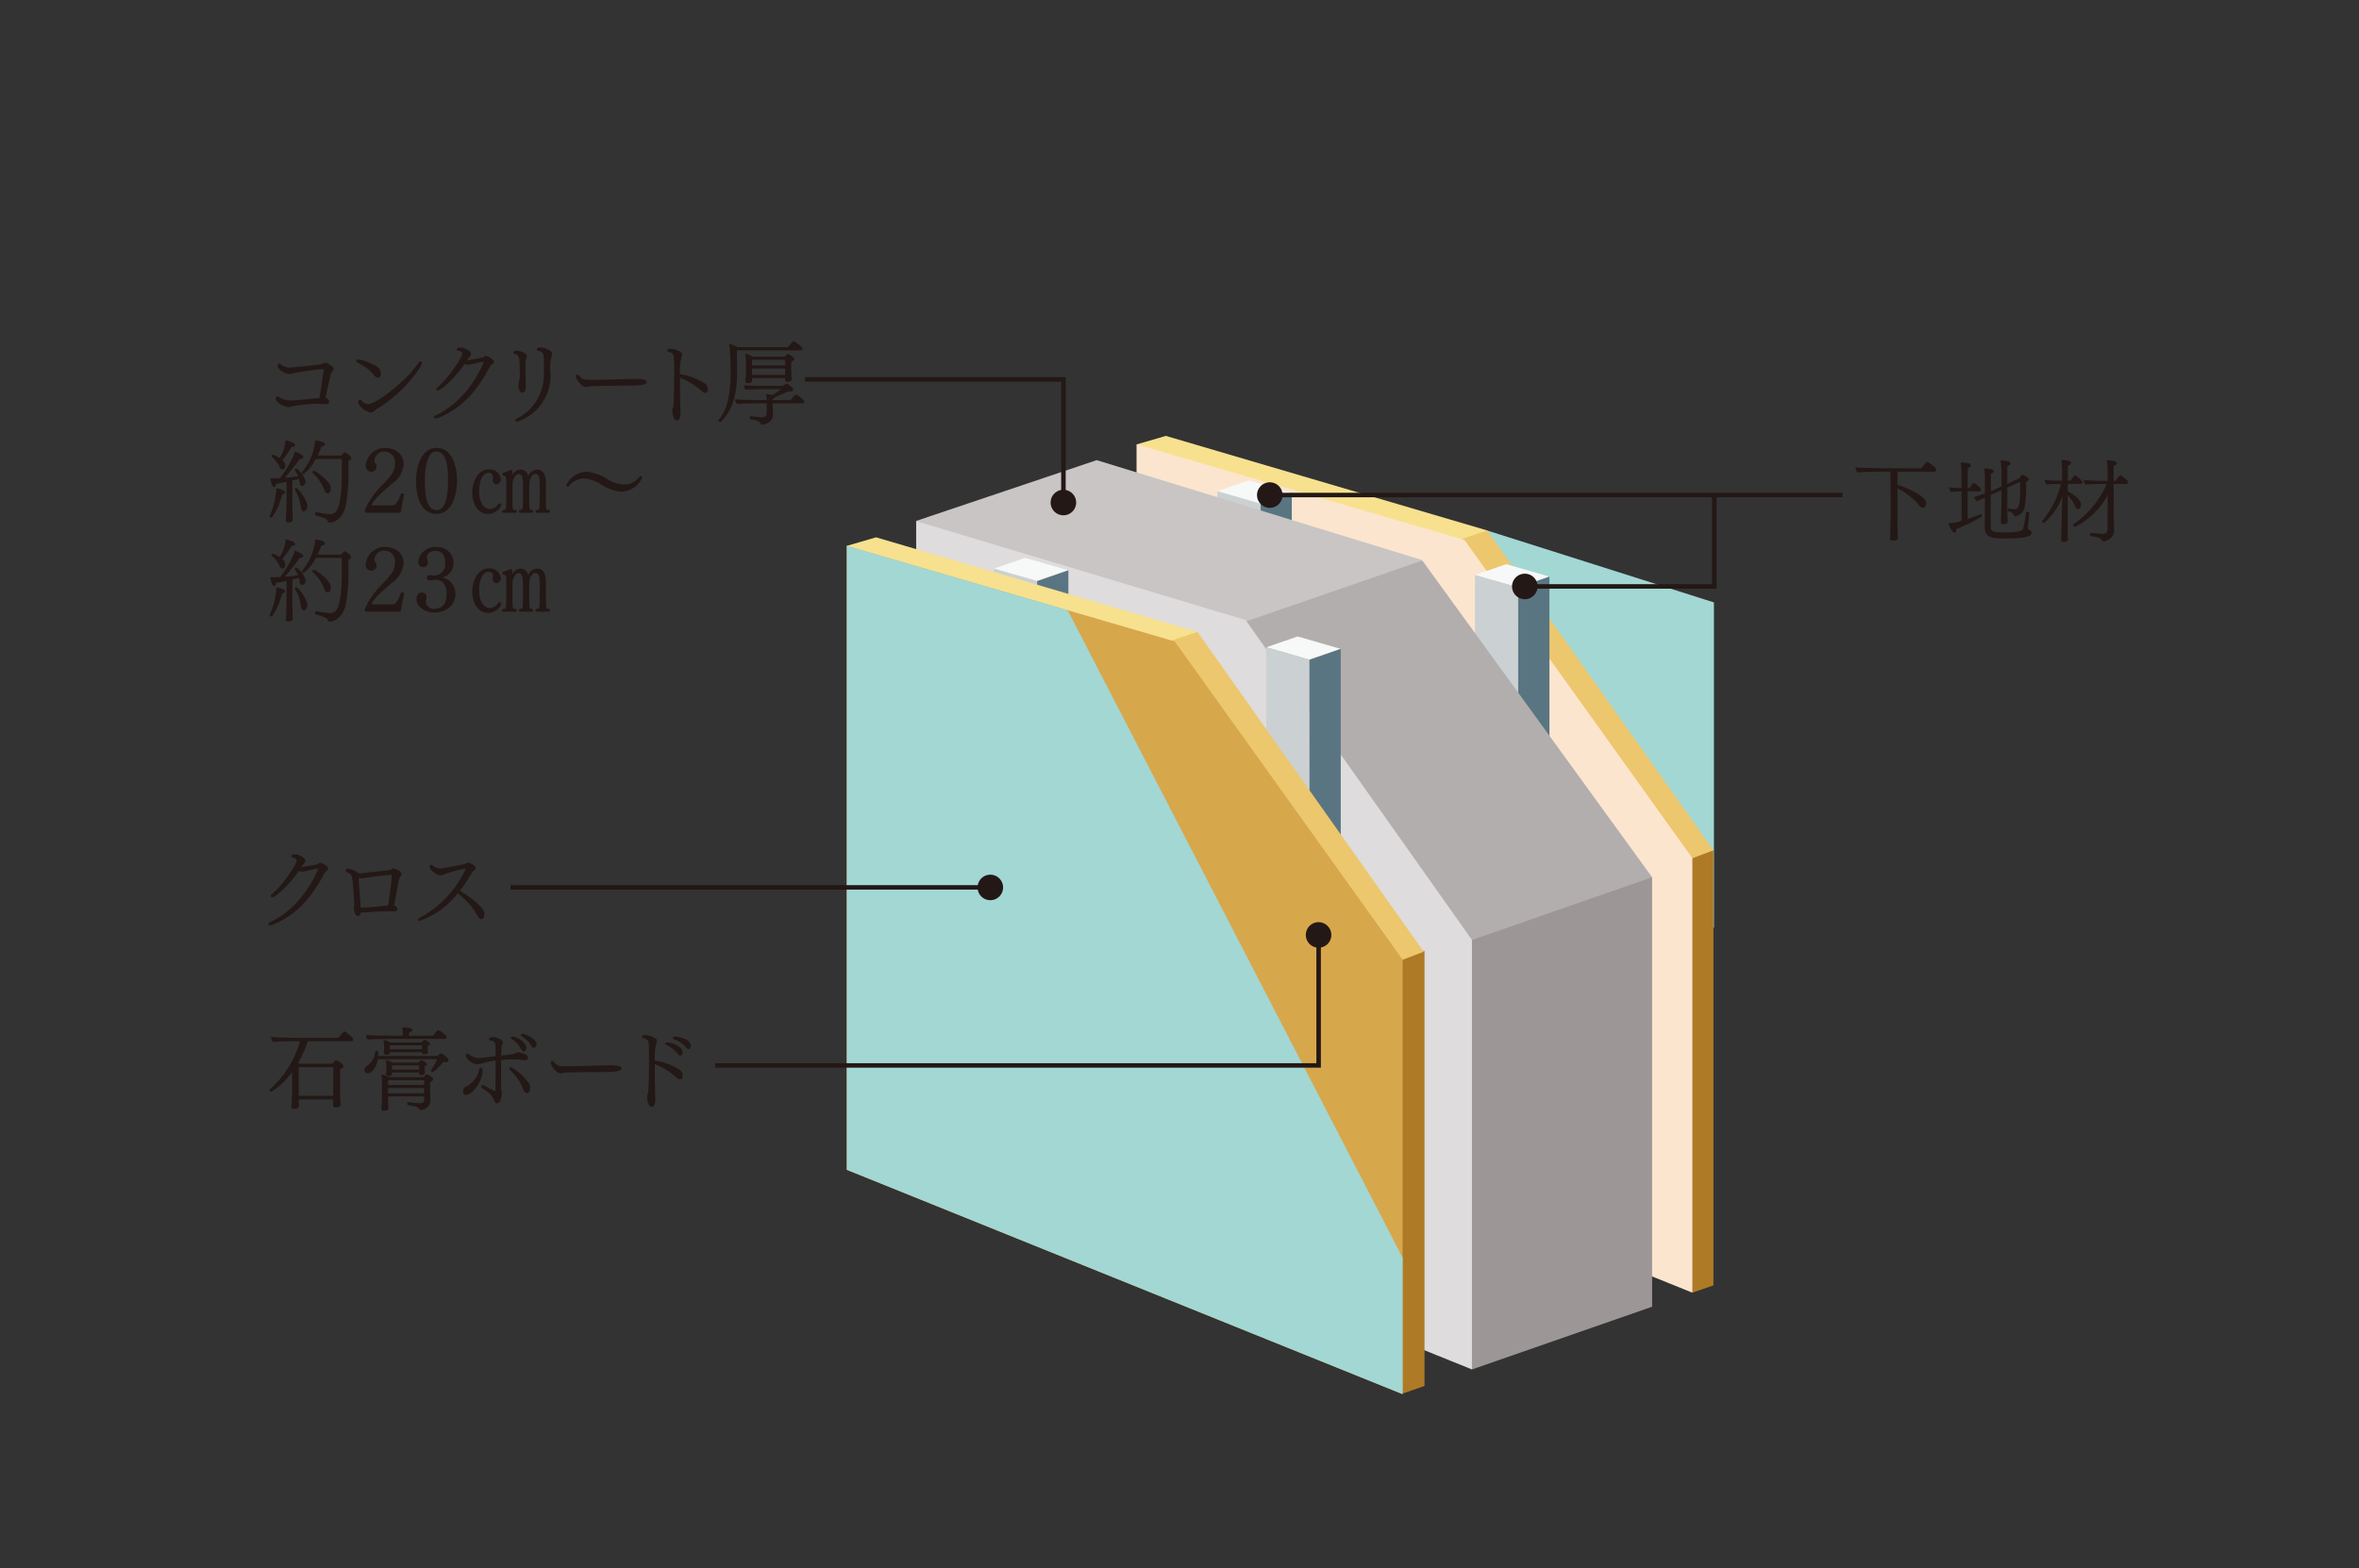 <svg xmlns="http://www.w3.org/2000/svg" width="373" height="248" viewBox="0 0 373 248">
  <rect x="0" y="0" width="373" height="248" fill="#333333" stroke="none"/>
  <g id="structure_p07" transform="translate(-99 -1464)">
    <rect id="長方形_88" data-name="長方形 88" width="373" height="248" transform="translate(99 1464)" fill="none"/>
    <g id="アートワーク_35" data-name="アートワーク 35" transform="translate(288.449 1601.227)">
      <g id="グループ_16354" data-name="グループ 16354" transform="translate(-147.029 -83.25)">
        <g id="グループ_16351" data-name="グループ 16351">
          <g id="グループ_16350" data-name="グループ 16350">
            <g id="グループ_16325" data-name="グループ 16325" transform="translate(137.29 14.957)">
              <path id="パス_33535" data-name="パス 33535" d="M113.688,73.339H62.235V11.653L77.8,10.508l35.888,11.385Z" transform="translate(-22.394 4.442)" fill="#a2d7d4"/>
              <path id="パス_33536" data-name="パス 33536" d="M94.483,98.767,70.791,76.576V39.013L83.129,28l14.687.806V97.61Z" transform="translate(-6.6 36.729)" fill="#ae7a26"/>
              <path id="パス_33537" data-name="パス 33537" d="M61.188,39.682l-3.36-24.832,28.145-4.343,35.774,50.583L107.2,66.611Z" transform="translate(-30.531 4.442)" fill="#ecc76e"/>
              <path id="パス_33538" data-name="パス 33538" d="M48.237,6.6l4.636-1.344,50.8,14.949-9.661,3.259L89.92,66.552Z" transform="translate(-48.237 -5.255)" fill="#f7e18f"/>
              <path id="パス_33539" data-name="パス 33539" d="M48.237,104.4V5.727l51.848,15.109,36.036,50.325V139.88Z" transform="translate(-48.237 -4.383)" fill="#fce5ce"/>
              <g id="グループ_16314" data-name="グループ 16314" transform="translate(12.768 7.04)">
                <g id="グループ_16313" data-name="グループ 16313">
                  <path id="パス_33540" data-name="パス 33540" d="M64.5,9.7,57.675,7.729,52.723,9.44l6.834,1.969Z" transform="translate(-52.723 -7.729)" fill="#f7f8f8"/>
                </g>
              </g>
              <g id="グループ_16316" data-name="グループ 16316" transform="translate(12.768 8.751)">
                <g id="グループ_16315" data-name="グループ 16315">
                  <path id="パス_33541" data-name="パス 33541" d="M59.547,47.695l-6.824-1.968V8.33L59.557,10.3Z" transform="translate(-52.723 -8.33)" fill="#cbd0d3"/>
                </g>
              </g>
              <g id="グループ_16318" data-name="グループ 16318" transform="translate(19.592 9.008)">
                <g id="グループ_16317" data-name="グループ 16317">
                  <path id="パス_33542" data-name="パス 33542" d="M60.073,8.42v37.4l-4.952,1.711.011-37.4Z" transform="translate(-55.121 -8.42)" fill="#5a7582"/>
                </g>
              </g>
              <g id="グループ_16320" data-name="グループ 16320" transform="translate(53.507 20.283)">
                <g id="グループ_16319" data-name="グループ 16319">
                  <path id="パス_33543" data-name="パス 33543" d="M78.813,14.35l-6.824-1.968-4.952,1.711,6.834,1.969Z" transform="translate(-67.037 -12.382)" fill="#f7f8f8"/>
                </g>
              </g>
              <g id="グループ_16322" data-name="グループ 16322" transform="translate(53.507 21.994)">
                <g id="グループ_16321" data-name="グループ 16321">
                  <path id="パス_33544" data-name="パス 33544" d="M73.861,52.348l-6.824-1.968v-37.4l6.834,1.969Z" transform="translate(-67.037 -12.983)" fill="#cbd0d3"/>
                </g>
              </g>
              <g id="グループ_16324" data-name="グループ 16324" transform="translate(60.331 22.251)">
                <g id="グループ_16323" data-name="グループ 16323">
                  <path id="パス_33545" data-name="パス 33545" d="M74.387,13.073v37.4l-4.952,1.711.011-37.4Z" transform="translate(-69.434 -13.073)" fill="#5a7582"/>
                </g>
              </g>
            </g>
            <path id="パス_33546" data-name="パス 33546" d="M48.724,13.249l-2.087-.689,2.093-.912L50.5,12.4Z" transform="translate(86.098 21.504)" fill="#e6e6e6"/>
            <path id="パス_33547" data-name="パス 33547" d="M54.811,14.15l.045,89.423,2.313.1-.131-88.564Z" transform="translate(101.19 26.124)" fill="#9fa0a0"/>
            <path id="パス_33548" data-name="パス 33548" d="M56.9,15.427l-2.085-.688,2.093-.908,1.768.755Z" transform="translate(101.19 25.535)" fill="#e6e6e6"/>
            <path id="パス_33549" data-name="パス 33549" d="M63.778,24.875l.05,84.631,2.09.745.089-84.42Z" transform="translate(117.744 45.924)" fill="#9fa0a0"/>
            <path id="パス_33550" data-name="パス 33550" d="M64.528,25.792l.086,84.273,1.687-.521-.272-84.59Z" transform="translate(119.129 46.069)" fill="#c9caca"/>
            <path id="パス_33551" data-name="パス 33551" d="M65.868,26.157l-2.09-.693,2.09-.908,1.773.756Z" transform="translate(117.744 45.335)" fill="#e6e6e6"/>
            <path id="パス_33552" data-name="パス 33552" d="M65.847,26.219l1.779-.783m-1.819,85.407,1.841-.507-.074-85.373-1.671-.41-2.126.84.088,84.707,2.038.766m-2.126-85.4,2.069.751.071,84.625" transform="translate(117.744 45.33)" fill="none" stroke="#3e3a39" stroke-width="0.317"/>
            <path id="パス_33553" data-name="パス 33553" d="M68.054,31.063v2.321L70,32.649l-.017-2.414Z" transform="translate(125.637 55.819)" fill="#e6e6e6"/>
            <path id="パス_33554" data-name="パス 33554" d="M121.67,68.312,38.981,34.255l.792-2.174,81.857,33.811Z" transform="translate(71.966 59.226)" fill="#9fa0a0"/>
            <path id="パス_33555" data-name="パス 33555" d="M120.851,66.814,39.477,33.257l.714-1.709L122.739,66.04Z" transform="translate(72.881 58.241)" fill="#c9caca"/>
            <path id="パス_33556" data-name="パス 33556" d="M68.054,44.514v2.332L70,46.1l-.017-2.413Z" transform="translate(125.637 80.655)" fill="#e6e6e6"/>
            <path id="パス_33557" data-name="パス 33557" d="M121.609,66.39l1.984-.857M41.151,33.224l.657-1.4,81.8,33.724v2.5l-1.924.786L39.014,34.724m82.6,34.068v-2.4l-81.722-33.7" transform="translate(72.026 58.746)" fill="none" stroke="#3e3a39" stroke-width="0.317"/>
            <path id="パス_33558" data-name="パス 33558" d="M121.67,77.742,38.981,43.68l.792-2.176,81.857,33.812Z" transform="translate(71.966 76.622)" fill="#9fa0a0"/>
            <path id="パス_33559" data-name="パス 33559" d="M120.851,76.241,39.477,42.678l.714-1.708,82.547,34.5Z" transform="translate(72.881 75.637)" fill="#c9caca"/>
            <path id="パス_33560" data-name="パス 33560" d="M68.054,53.941v2.332L70,55.527l-.017-2.417Z" transform="translate(125.637 98.05)" fill="#e6e6e6"/>
            <path id="パス_33561" data-name="パス 33561" d="M116.024,22.409l-3.913,9.255L46.533,46.686,35.993,16.21,64.532,6.6Z" transform="translate(66.449 12.192)" fill="#c8c5c4"/>
            <path id="パス_33562" data-name="パス 33562" d="M123,62.266l-3.413,5.213L71.729,80.527,51.894,24.2,86.668,12.179Z" transform="translate(95.805 22.485)" fill="#b2aead"/>
            <path id="パス_33563" data-name="パス 33563" d="M96.184,97.7l-28.476,9.917-1.287-1.288V40.146L96.184,29.777Z" transform="translate(122.625 54.973)" fill="#9c9796"/>
            <path id="パス_33564" data-name="パス 33564" d="M35.993,108.666V9.991l52.1,15.647,35.78,50.585v67.924Z" transform="translate(66.449 18.444)" fill="#dedcdc"/>
            <g id="グループ_16327" data-name="グループ 16327" transform="translate(114.736 34.237)">
              <g id="グループ_16326" data-name="グループ 16326">
                <path id="パス_33565" data-name="パス 33565" d="M52.089,14l-6.824-1.968L40.313,13.74l6.834,1.969Z" transform="translate(-40.313 -12.029)" fill="#f7f8f8"/>
              </g>
            </g>
            <g id="グループ_16329" data-name="グループ 16329" transform="translate(114.736 35.948)">
              <g id="グループ_16328" data-name="グループ 16328">
                <path id="パス_33566" data-name="パス 33566" d="M47.136,52l-6.824-1.968V12.63L47.147,14.6Z" transform="translate(-40.313 -12.63)" fill="#cbd0d3"/>
              </g>
            </g>
            <g id="グループ_16331" data-name="グループ 16331" transform="translate(121.559 36.205)">
              <g id="グループ_16330" data-name="グループ 16330">
                <path id="パス_33567" data-name="パス 33567" d="M47.662,12.721v37.4L42.71,51.828l.011-37.4Z" transform="translate(-42.71 -12.721)" fill="#5a7582"/>
              </g>
            </g>
            <g id="グループ_16333" data-name="グループ 16333" transform="translate(157.801 46.674)">
              <g id="グループ_16332" data-name="グループ 16332">
                <path id="パス_33568" data-name="パス 33568" d="M67.22,18.367,60.4,16.4,55.444,18.11l6.834,1.969Z" transform="translate(-55.444 -16.399)" fill="#f7f8f8"/>
              </g>
            </g>
            <g id="グループ_16335" data-name="グループ 16335" transform="translate(157.801 48.385)">
              <g id="グループ_16334" data-name="グループ 16334">
                <path id="パス_33569" data-name="パス 33569" d="M62.267,56.365,55.444,54.4V17l6.834,1.969Z" transform="translate(-55.444 -17)" fill="#cbd0d3"/>
              </g>
            </g>
            <g id="グループ_16337" data-name="グループ 16337" transform="translate(164.625 48.642)">
              <g id="グループ_16336" data-name="グループ 16336">
                <path id="パス_33570" data-name="パス 33570" d="M62.794,17.09v37.4L57.841,56.2l.011-37.4Z" transform="translate(-57.841 -17.09)" fill="#5a7582"/>
              </g>
            </g>
            <g id="グループ_16339" data-name="グループ 16339" transform="translate(126.25 43.921)">
              <g id="グループ_16338" data-name="グループ 16338">
                <path id="パス_33571" data-name="パス 33571" d="M44.458,15.432l10.473,3.017-.1,3.73L44.358,19.121Z" transform="translate(-44.358 -15.432)" fill="#cbd0d3"/>
              </g>
            </g>
            <g id="グループ_16341" data-name="グループ 16341" transform="translate(126.248 42.339)">
              <g id="グループ_16340" data-name="グループ 16340">
                <path id="パス_33572" data-name="パス 33572" d="M44.452,14.876,54.933,17.9l-.106,27.882-10.47-3.062Z" transform="translate(-44.357 -14.876)" fill="#cbd0d3"/>
              </g>
            </g>
            <g id="グループ_16343" data-name="グループ 16343" transform="translate(91.474 30.998)">
              <path id="パス_33573" data-name="パス 33573" d="M78.429,104.354,54.737,82.17V44.608L67.078,33.59l14.689.8v68.8Z" transform="translate(9.579 31.015)" fill="#ae7a26"/>
              <g id="グループ_16342" data-name="グループ 16342">
                <path id="パス_33574" data-name="パス 33574" d="M45.089,45.315l-3.358-24.83,28.139-4.34,35.785,50.583L91.1,72.247Z" transform="translate(-14.432 -1.192)" fill="#ecc76e"/>
                <path id="パス_33575" data-name="パス 33575" d="M32.14,12.239l4.63-1.348L87.578,25.845l-9.653,3.264-4.1,43.086Z" transform="translate(-32.14 -10.891)" fill="#f7e18f"/>
                <path id="パス_33576" data-name="パス 33576" d="M32.14,110.044V11.365L83.993,26.48,120.023,76.8v68.714Z" transform="translate(-32.14 -10.017)" fill="#d7a74c"/>
                <path id="パス_33577" data-name="パス 33577" d="M67.054,21.537,32.14,11.365v98.67l87.881,35.483V123.93C102.611,90.289,82.113,50.676,67.054,21.537" transform="translate(-32.139 -10.017)" fill="#a2d7d4"/>
              </g>
            </g>
            <path id="パス_33578" data-name="パス 33578" d="M13.457,30.341H89.244M45.8,58.5h95.434V38.572" transform="translate(24.844 56.014)" fill="none" stroke="#231815" stroke-width="0.712"/>
            <g id="グループ_16345" data-name="グループ 16345" transform="translate(0.225)">
              <g id="グループ_16344" data-name="グループ 16344">
                <path id="パス_33579" data-name="パス 33579" d="M9.581,2.144a.631.631,0,0,1-.268.444.908.908,0,0,0-.174.384C8.8,4.239,8.3,6.718,8.3,6.718c.213.114.569.313.569.626,0,.085-.026.4-.583.4-.043,0-.1-.017-.145-.017-.3-.026-.683-.043-1.067-.043a22.222,22.222,0,0,0-3.945.384,3.009,3.009,0,0,1-.7.131C1.905,8.2.411,7.518.411,6.846c0-.1.068-.342.242-.342a.528.528,0,0,1,.3.128,3.33,3.33,0,0,0,1.924.527c.157,0,.3,0,1.9-.142.911-.085,1.836-.2,2.547-.256.2-1.138.672-4.244.672-4.343a.808.808,0,0,0-.028-.185.09.09,0,0,0-.085-.043c-.444,0-3.077.356-4.061.541-.47.1-.74.185-.982.228a1.381,1.381,0,0,1-.242.014c-.6,0-1.867-.643-1.867-1.3,0-.356.256-.356.256-.356.085,0,.171.057.313.185a2.182,2.182,0,0,0,1.4.444c.242,0,3.02-.273,4.816-.5.228-.028.538-.256.751-.256C8.528,1.191,9.581,1.76,9.581,2.144Z" transform="translate(0.534 2.199)" fill="#231815"/>
                <path id="パス_33580" data-name="パス 33580" d="M8.316,3.888a.811.811,0,0,1-.6-.4,7.516,7.516,0,0,0-2.5-1.924c-.014-.014-.33-.142-.33-.356,0-.114.142-.2.342-.2.686,0,3.037.925,3.393,1.58a1.432,1.432,0,0,1,.168.672C8.786,3.5,8.718,3.888,8.316,3.888Zm-.2,4.958a1.075,1.075,0,0,0-.256.213l-.114.1a.694.694,0,0,1-.5.228c-.7,0-2.035-.939-2.035-1.682,0-.213.125-.37.268-.37a.282.282,0,0,1,.213.128,1.494,1.494,0,0,0,1.07.6c1.2,0,5.769-3.347,7.961-6.509.131-.171.259-.256.359-.256s.185.085.185.242C15.27,2.249,12.207,6.453,8.117,8.846Z" transform="translate(8.792 1.866)" fill="#231815"/>
                <path id="パス_33581" data-name="パス 33581" d="M18.689,2.568c0,.2-.2.37-.344.472a.8.8,0,0,0-.285.324c-2.152,4.147-4.8,6.825-8.291,8.149a.66.66,0,0,1-.27.057c-.185,0-.3-.1-.3-.213s.085-.213.285-.3c5.4-2.465,7.636-8.462,7.636-8.49V2.554a.472.472,0,0,0-.085.028c-.416.071-1.309.256-1.91.413a3.072,3.072,0,0,1-.541.085,1.068,1.068,0,0,1-.527-.142c-1.395,2.081-3.674,4.19-4.232,4.19a.2.2,0,0,1-.228-.2.462.462,0,0,1,.216-.342c1.779-1.469,3.874-4.716,3.874-5.243,0-.228-.188-.416-.615-.487-.128-.026-.256-.083-.256-.2,0-.171.228-.316.569-.316.657,0,1.682.544,1.682,1.013,0,.185-.1.342-.327.569a2.157,2.157,0,0,0-.287.4,1.833,1.833,0,0,0,.273-.014c.47-.057,1.423-.242,1.978-.327a1.407,1.407,0,0,0,.43-.171c.068-.043.168-.128.256-.128h.014C17.775,1.686,18.689,2.255,18.689,2.568Z" transform="translate(16.76 0.637)" fill="#231815"/>
                <path id="パス_33582" data-name="パス 33582" d="M15.54,3.5c0,.484.011,1.11.026,1.637,0,.4.014.825.014,1.2,0,.527-.028,1.17-.552,1.17-.555,0-.629-1.07-.629-1.17a1.041,1.041,0,0,1,.043-.313,5.511,5.511,0,0,0,.171-2.049c0-1.981-.04-2.408-.768-2.593-.157-.043-.228-.142-.228-.231,0-.2.185-.3.484-.3.384,0,1.639.31,1.639.911a.765.765,0,0,1-.06.313C15.551,2.392,15.54,2.506,15.54,3.5Zm4.1-1.725a7.435,7.435,0,0,0-.174,2.394,1.94,1.94,0,0,0,.017.356,1.547,1.547,0,0,1,.014.256,7.675,7.675,0,0,1-5.285,7.306c-.171,0-.285-.085-.285-.2s.085-.228.285-.327A7.668,7.668,0,0,0,18.329,5.91a11.286,11.286,0,0,0,.117-1.722c0-.27-.017-.544-.017-.8V2.549c0-1.167,0-1.48-.84-1.651-.2-.043-.27-.128-.27-.228,0-.171.171-.33.586-.33.455,0,1.85.387,1.85,1.013A2.134,2.134,0,0,1,19.641,1.78Z" transform="translate(24.912 0.628)" fill="#231815"/>
                <path id="パス_33583" data-name="パス 33583" d="M28.292,3.018c0,.242-.43.484-1.113.529-.083,0-.6.057-.953.057-.868.011-2.32.011-3.916.04s-2.994.074-3.094.085a2.383,2.383,0,0,1-.552.114c-.586,0-1.568-1.11-1.568-1.708,0-.171.085-.3.188-.3.068,0,.128.043.2.128a4.272,4.272,0,0,0,.529.484c.239.2.481.256,1.651.256,1.807,0,5.613-.128,6.78-.157C27.353,2.549,28.292,2.634,28.292,3.018Z" transform="translate(31.335 3.391)" fill="#231815"/>
                <path id="パス_33584" data-name="パス 33584" d="M28.172,7.4a.9.9,0,0,1-.555-.27A10.656,10.656,0,0,0,24.185,5.01v.6c0,1.7.04,3.592.085,4.83v.1c0,.413-.06,1.224-.583,1.224-.487,0-.714-.925-.714-1.494a2.272,2.272,0,0,1,.057-.441,3,3,0,0,0,.128-.512c.06-.615.114-2.863.114-4.9,0-.956-.014-1.867-.04-2.522A.859.859,0,0,0,22.46.938c-.213-.057-.3-.145-.3-.228,0-.031.026-.3.569-.3a3.586,3.586,0,0,1,1.582.541.389.389,0,0,1,.213.37.8.8,0,0,1-.074.327A8.057,8.057,0,0,0,24.2,4.441a10.237,10.237,0,0,1,3.99,1.508,1.229,1.229,0,0,1,.4.914C28.585,7.276,28.357,7.4,28.172,7.4Z" transform="translate(40.688 0.759)" fill="#231815"/>
                <path id="パス_33585" data-name="パス 33585" d="M38.288,1.17c0,.128-.085.268-.327.268H27.92c.014,1.027.04,2.749.04,2.951v.27c0,4.585-1.082,6.552-2.562,8.06a.162.162,0,0,1-.114.043.276.276,0,0,1-.27-.242.1.1,0,0,1,.028-.085c1.281-1.651,1.878-3.589,1.878-7.761v-.3a34.227,34.227,0,0,0-.228-3.99,5.112,5.112,0,0,1,1.3.541h8.018c.2-.285.729-.925.885-.925C37.008,0,38.288.828,38.288,1.17Zm.287,8.373a.283.283,0,0,1-.316.27H33.575V10.6c0,.2.043.868.043,1.067v.028c0,1.138-1.423,1.48-1.665,1.48a.316.316,0,0,1-.3-.171c-.128-.4-.583-.512-1.594-.683a.175.175,0,0,1-.114-.185c0-.128.068-.285.185-.285h.014a15.536,15.536,0,0,0,1.793.157c.387,0,.683-.157.683-.6v-1.6H31.267c-.256,0-2.55.028-3.307.1a1.155,1.155,0,0,1-.31-.74c.6.071,2.934.128,3.973.128h1a4.989,4.989,0,0,0-.114-.939,9.361,9.361,0,0,1,1.042.142c.441-.27.982-.64,1.383-.939H32.377c-.712,0-2.522.04-3.077.1a1.154,1.154,0,0,1-.285-.714c.672.071,2.838.114,3.376.114h2.735a5.224,5.224,0,0,1,.541-.342l.06-.014a.169.169,0,0,1,.083-.014c.046,0,1.025.569,1.025.971,0,.185-.213.282-.524.282a2.149,2.149,0,0,1-.287-.026c-.7.342-1.494.669-2.078.9-.014.128-.157.228-.37.285v.2H36.41c.211-.285.712-.882.84-.882C37.435,8.419,38.576,9.216,38.576,9.543ZM36.965,2.806c0,.157-.142.285-.441.4a3.727,3.727,0,0,0-.014.4c0,.057.014,1.255.014,1.3,0,.1.014.27.028.669.014.213.028.327.028.455V6.04c0,.213-.33.356-.612.356-.228,0-.441-.085-.441-.3,0-.043,0-.157.011-.285H30.311V5.94c0,.085.014.242.014.313s-.085.37-.669.37c-.2,0-.384-.071-.384-.327,0-.114.028-.4.043-.612.031-.4.031-1.156.031-1.437,0,0,.014-.416.014-.686V3.39a8.794,8.794,0,0,0-.142-1.452,5.345,5.345,0,0,1,1.181.5h5.1c.1-.128.37-.427.484-.427a.581.581,0,0,1,.168.043C36.638,2.308,36.965,2.593,36.965,2.806Zm-1.412.114H30.311c0,.256,0,.6-.011.882h5.254ZM30.3,4.3v.131c0,.071,0,.5.011.882h5.228c.014-.256.014-.6.014-.786V4.3Z" transform="translate(45.955)" fill="#231815"/>
                <path id="パス_33586" data-name="パス 33586" d="M2.5,13.705c0,.157-.171.313-.455.37a11.069,11.069,0,0,1-1.511,3.5.273.273,0,0,1-.228.128.213.213,0,0,1-.228-.213.44.44,0,0,1,.028-.114,11.693,11.693,0,0,0,1.013-4.016,1.6,1.6,0,0,0-.014-.259C1.531,13.122,2.5,13.364,2.5,13.705Zm3.262-1.725c0,.4-.256.743-.541.743-.2,0-.373-.2-.4-.515-.028-.2-.071-.4-.114-.612-.285.085-.64.171-1.042.27v3.418c0,.458.014,1.212.043,2.223,0,.142.014.4.014.569,0,.142-.157.427-.683.427-.228,0-.413-.071-.413-.342V18.12c.085-1.224.114-2.433.114-3.66V12.08c-.6.128-1.212.242-1.668.313,0,.088-.04.5-.282.5-.316,0-.529-.771-.615-1.412.171.014.327.028.472.028.2,0,.384-.014.566-.014.145,0,.313-.014.515-.014A18.119,18.119,0,0,0,3.842,7.965a2.973,2.973,0,0,0,.168-.686c.3.088,1.383.515,1.383.857,0,.071-.074.3-.47.3h-.1a27.814,27.814,0,0,1-2.379,2.991c.754-.057,1.565-.157,2.123-.242a4.7,4.7,0,0,0-.515-.928.131.131,0,0,1-.028-.071c0-.114.142-.211.273-.211A3.548,3.548,0,0,1,5.763,11.981ZM4.112,6.254c0,.171-.2.3-.558.3H3.529A13.065,13.065,0,0,1,2.06,8.648a1.1,1.1,0,0,1,.484.84c0,.216-.085.64-.455.64a.514.514,0,0,1-.43-.367A4.284,4.284,0,0,0,.392,8.107a.123.123,0,0,1-.057-.1.26.26,0,0,1,.242-.242,3.909,3.909,0,0,1,1.067.555A5.86,5.86,0,0,0,2.584,5.5C3.013,5.585,4.112,5.884,4.112,6.254Zm1.935,9.629c0,.43-.242.842-.6.842-.228,0-.384-.213-.413-.583a7.046,7.046,0,0,0-.968-2.809.171.171,0,0,1-.031-.068c0-.1.128-.185.242-.185C4.667,13.079,6.047,15.129,6.047,15.883Zm6.925-7.562c0,.185-.159.342-.455.413.014.512.014,1.039.014,1.582a25.921,25.921,0,0,1-.47,5.67c-.529,2.135-2.009,2.536-2.493,2.536a.3.3,0,0,1-.316-.245c-.1-.285-.356-.47-1.881-.882a.241.241,0,0,1-.128-.242c0-.142.074-.285.2-.285H7.47a13.44,13.44,0,0,0,2.109.3c.914,0,1.91-.27,1.91-6.95,0-.583,0-1.184-.014-1.767H7.357a6.287,6.287,0,0,1-1.921,2.365.277.277,0,0,1-.27-.228.14.14,0,0,1,.043-.1A9.324,9.324,0,0,0,7.288,5.514c.74.114,1.523.27,1.523.64,0,.085-.043.287-.555.342a15.3,15.3,0,0,1-.612,1.412H11.4c.142-.2.416-.512.527-.512a2.6,2.6,0,0,1,.911.64A.464.464,0,0,1,12.972,8.321ZM9.736,13.165c0,.27-.085.726-.5.726-.228,0-.413-.228-.527-.541a6.7,6.7,0,0,0-1.824-2.664.181.181,0,0,1-.054-.128.262.262,0,0,1,.256-.242c.185,0,2.405,1.494,2.618,2.522A1.274,1.274,0,0,1,9.736,13.165Z" transform="translate(-0.079 10.154)" fill="#231815"/>
                <path id="パス_33587" data-name="パス 33587" d="M11.1,15.941a.434.434,0,0,1-.228.228H5.686a.3.3,0,0,1-.327-.342v-.085a13.013,13.013,0,0,1,2.792-3.973c1.423-1.5,1.981-2.095,1.981-3.364a1.672,1.672,0,0,0-1.639-1.9A1.532,1.532,0,0,0,6.885,8.02a.532.532,0,0,0,.157.313.789.789,0,0,1,.185.484.817.817,0,0,1-.842.871A.908.908,0,0,1,5.5,8.7,3.044,3.044,0,0,1,8.564,5.925c1.454,0,2.934.771,2.934,2.581a4.062,4.062,0,0,1-1.824,3.077C7.71,13.277,6.885,14.059,6.384,15H9.9c.185,0,.726-.4,1.2-1.881a.484.484,0,0,1,.142-.014c.185,0,.342.071.342.242v.014C11.356,14.344,11.2,15.2,11.1,15.941Z" transform="translate(9.669 10.938)" fill="#231815"/>
                <path id="パス_33588" data-name="パス 33588" d="M11.485,16.363c-2.462,0-3.276-2.564-3.276-5.186S9.234,5.92,11.4,5.92c2.377,0,3.287,2.6,3.287,5.186C14.69,13.727,13.708,16.363,11.485,16.363Zm-.1-9.859c-1.369,0-1.779,2.354-1.779,4.659,0,2.237.242,4.6,1.893,4.6,1.426,0,1.767-2.379,1.767-4.616C13.267,8.826,13.025,6.5,11.385,6.5Z" transform="translate(14.93 10.929)" fill="#231815"/>
                <path id="パス_33589" data-name="パス 33589" d="M13.834,14.143c-1.608,0-2.5-1.58-2.5-3.39,0-1.568.842-3.632,2.564-3.632a1.735,1.735,0,0,1,1.952,1.551.72.72,0,0,1-.657.771.614.614,0,0,1-.626-.7c0-.157.057-.313.057-.455a.627.627,0,0,0-.7-.64c-1,0-1.5,1.437-1.5,2.849,0,2.137.928,2.877,1.7,2.877a1.72,1.72,0,0,0,1.38-.854.172.172,0,0,1,.128-.057.337.337,0,0,1,.287.327c0,.014-.014.04-.014.054A2.305,2.305,0,0,1,13.834,14.143Zm9.8-.356a.159.159,0,0,1-.142.171H21.487c-.085,0-.145-.1-.145-.2a.292.292,0,0,1,.1-.228c.444-.071.487-.1.515-.458.043-.666.043-1.2.043-2.035v-.968c0-1.611-.057-2.223-.686-2.223-.6,0-.965.882-.965,1.711v2.789c0,1.1.04,1.184.524,1.184a.346.346,0,0,1,.074.228c0,.114-.046.2-.117.2H18.866c-.1,0-.145-.085-.145-.185a.345.345,0,0,1,.1-.242c.43-.071.484-.1.5-.458.028-.683.043-1.153.043-2.007V10.014c0-1.7-.128-2.166-.669-2.166-.572,0-1,.939-1,1.722v1.8c0,.626,0,1.312.031,1.708s.139.444.555.458a.334.334,0,0,1,.1.228c0,.114-.054.2-.142.2H16.187c-.088,0-.142-.085-.142-.185a.3.3,0,0,1,.114-.242c.555-.043.555-.043.555-2.123V8.929c0-.683-.028-.726-.527-.9a.275.275,0,0,1-.1-.2.161.161,0,0,1,.088-.157,10.006,10.006,0,0,0,1.252-.487h.043c.131,0,.185.117.185.273v.583a1.528,1.528,0,0,1,1.295-.9A1.2,1.2,0,0,1,20.175,8.2a1.613,1.613,0,0,1,1.395-1.056C22.725,7.148,23,8.175,23,9.6v2.7c0,1.1.014,1.227.529,1.227A.392.392,0,0,1,23.636,13.788Z" transform="translate(20.69 13.148)" fill="#231815"/>
                <path id="パス_33590" data-name="パス 33590" d="M25.224,10.387A6.641,6.641,0,0,1,22.1,9.275a5.519,5.519,0,0,0-2.747-.968,3.075,3.075,0,0,0-2.322,1.138.383.383,0,0,1-.282.159.2.2,0,0,1-.2-.216,3.665,3.665,0,0,1,3.3-2.137,7.2,7.2,0,0,1,3.119,1.1,5.784,5.784,0,0,0,2.735.914,2.92,2.92,0,0,0,2.379-1.17.413.413,0,0,1,.287-.171.2.2,0,0,1,.2.228A3.641,3.641,0,0,1,25.224,10.387Z" transform="translate(30.327 13.386)" fill="#231815"/>
                <path id="パス_33591" data-name="パス 33591" d="M2.5,19.205c0,.157-.171.313-.455.37a11.069,11.069,0,0,1-1.511,3.5.273.273,0,0,1-.228.128.213.213,0,0,1-.228-.213.44.44,0,0,1,.028-.114,11.693,11.693,0,0,0,1.013-4.016,1.6,1.6,0,0,0-.014-.259C1.531,18.622,2.5,18.864,2.5,19.205Zm3.262-1.725c0,.4-.256.743-.541.743-.2,0-.373-.2-.4-.515-.028-.2-.071-.4-.114-.612-.285.085-.64.171-1.042.27v3.418c0,.458.014,1.212.043,2.223,0,.142.014.4.014.569,0,.142-.157.427-.683.427-.228,0-.413-.071-.413-.342V23.62c.085-1.224.114-2.433.114-3.66V17.58c-.6.128-1.212.242-1.668.313,0,.088-.04.5-.282.5-.316,0-.529-.771-.615-1.412.171.014.327.028.472.028.2,0,.384-.014.566-.014.145,0,.313-.014.515-.014a18.119,18.119,0,0,0,2.109-3.518,2.973,2.973,0,0,0,.168-.686c.3.088,1.383.515,1.383.857,0,.071-.074.3-.47.3h-.1a27.815,27.815,0,0,1-2.379,2.991c.754-.057,1.565-.157,2.123-.242a4.7,4.7,0,0,0-.515-.928.131.131,0,0,1-.028-.071c0-.114.142-.211.273-.211A3.548,3.548,0,0,1,5.763,17.481ZM4.112,11.754c0,.171-.2.3-.558.3H3.529A13.065,13.065,0,0,1,2.06,14.148a1.1,1.1,0,0,1,.484.84c0,.216-.085.64-.455.64a.514.514,0,0,1-.43-.367A4.285,4.285,0,0,0,.392,13.607a.123.123,0,0,1-.057-.1.26.26,0,0,1,.242-.242,3.909,3.909,0,0,1,1.067.555A5.86,5.86,0,0,0,2.584,11C3.013,11.085,4.112,11.384,4.112,11.754Zm1.935,9.629c0,.43-.242.842-.6.842-.228,0-.384-.213-.413-.583a7.046,7.046,0,0,0-.968-2.809.171.171,0,0,1-.031-.068c0-.1.128-.185.242-.185C4.667,18.579,6.047,20.629,6.047,21.383Zm6.925-7.562c0,.185-.159.342-.455.413.014.512.014,1.039.014,1.582a25.921,25.921,0,0,1-.47,5.67c-.529,2.135-2.009,2.536-2.493,2.536a.3.3,0,0,1-.316-.245c-.1-.285-.356-.47-1.881-.882a.241.241,0,0,1-.128-.242c0-.142.074-.285.2-.285H7.47a13.441,13.441,0,0,0,2.109.3c.914,0,1.91-.27,1.91-6.95,0-.583,0-1.184-.014-1.767H7.357a6.287,6.287,0,0,1-1.921,2.365.277.277,0,0,1-.27-.228.14.14,0,0,1,.043-.1,9.324,9.324,0,0,0,2.081-4.969c.74.114,1.523.27,1.523.64,0,.085-.043.287-.555.342a15.3,15.3,0,0,1-.612,1.412H11.4c.142-.2.416-.512.527-.512a2.6,2.6,0,0,1,.911.64A.464.464,0,0,1,12.972,13.821ZM9.736,18.665c0,.27-.085.726-.5.726-.228,0-.413-.228-.527-.541a6.7,6.7,0,0,0-1.824-2.664.181.181,0,0,1-.054-.128.262.262,0,0,1,.256-.242c.185,0,2.405,1.494,2.618,2.522A1.274,1.274,0,0,1,9.736,18.665Z" transform="translate(-0.079 20.308)" fill="#231815"/>
                <path id="パス_33592" data-name="パス 33592" d="M11.1,21.441a.434.434,0,0,1-.228.228H5.686a.3.3,0,0,1-.327-.342v-.085a13.013,13.013,0,0,1,2.792-3.973c1.423-1.5,1.981-2.095,1.981-3.364a1.672,1.672,0,0,0-1.639-1.9A1.532,1.532,0,0,0,6.885,13.52a.532.532,0,0,0,.157.313.789.789,0,0,1,.185.484.817.817,0,0,1-.842.871A.908.908,0,0,1,5.5,14.2a3.044,3.044,0,0,1,3.062-2.778c1.454,0,2.934.771,2.934,2.581a4.062,4.062,0,0,1-1.824,3.077C7.71,18.777,6.885,19.559,6.384,20.5H9.9c.185,0,.726-.4,1.2-1.881a.484.484,0,0,1,.142-.014c.185,0,.342.071.342.242v.014C11.356,19.844,11.2,20.7,11.1,21.441Z" transform="translate(9.669 21.092)" fill="#231815"/>
                <path id="パス_33593" data-name="パス 33593" d="M11.04,21.776c-1.17,0-2.806-.7-2.806-2.123,0-.37.142-1.039.857-1.039a.71.71,0,0,1,.737.8,2.685,2.685,0,0,1-.139.569v.071a1.226,1.226,0,0,0,1.338,1.127c1.537,0,1.967-1.1,1.967-2.422S12.364,16.6,11.24,16.6h-.057c-.256.014-.569.085-.825.085-.185,0-.47-.057-.47-.4,0-.37.256-.427.538-.427.228,0,.43.057.672.057a1.761,1.761,0,0,0,1.682-1.952c0-.968-.3-1.935-1.582-1.935h-.028c-.655,0-1.312.47-1.312,1a.611.611,0,0,0,.085.313.833.833,0,0,1,.088.4.772.772,0,0,1-.771.868.807.807,0,0,1-.754-.854,2.649,2.649,0,0,1,2.92-2.32,2.528,2.528,0,0,1,2.667,2.348,2.374,2.374,0,0,1-1.756,2.451A2.638,2.638,0,0,1,14.4,18.827C14.4,20.421,13.161,21.776,11.04,21.776Z" transform="translate(14.976 21.113)" fill="#231815"/>
                <path id="パス_33594" data-name="パス 33594" d="M13.834,19.643c-1.608,0-2.5-1.58-2.5-3.39,0-1.568.842-3.632,2.564-3.632a1.735,1.735,0,0,1,1.952,1.551.72.72,0,0,1-.657.771.614.614,0,0,1-.626-.7c0-.157.057-.313.057-.455a.627.627,0,0,0-.7-.64c-1,0-1.5,1.437-1.5,2.849,0,2.137.928,2.877,1.7,2.877a1.72,1.72,0,0,0,1.38-.854.172.172,0,0,1,.128-.057.337.337,0,0,1,.287.327c0,.014-.014.04-.014.054A2.305,2.305,0,0,1,13.834,19.643Zm9.8-.356a.159.159,0,0,1-.142.171H21.487c-.085,0-.145-.1-.145-.2a.292.292,0,0,1,.1-.228c.444-.071.487-.1.515-.458.043-.666.043-1.2.043-2.035v-.968c0-1.611-.057-2.223-.686-2.223-.6,0-.965.882-.965,1.711v2.789c0,1.1.04,1.184.524,1.184a.346.346,0,0,1,.074.228c0,.114-.046.2-.117.2H18.866c-.1,0-.145-.085-.145-.185a.345.345,0,0,1,.1-.242c.43-.071.484-.1.5-.458.028-.683.043-1.153.043-2.007V15.514c0-1.7-.128-2.166-.669-2.166-.572,0-1,.939-1,1.722v1.8c0,.626,0,1.312.031,1.708s.139.444.555.458a.334.334,0,0,1,.1.228c0,.114-.054.2-.142.2H16.187c-.088,0-.142-.085-.142-.185a.3.3,0,0,1,.114-.242c.555-.043.555-.043.555-2.123V14.429c0-.683-.028-.726-.527-.9a.275.275,0,0,1-.1-.2.161.161,0,0,1,.088-.157,10.007,10.007,0,0,0,1.252-.487h.043c.131,0,.185.117.185.273v.583a1.528,1.528,0,0,1,1.295-.9A1.2,1.2,0,0,1,20.175,13.7a1.613,1.613,0,0,1,1.395-1.056C22.725,12.648,23,13.675,23,15.1v2.7c0,1.1.014,1.227.529,1.227A.392.392,0,0,1,23.636,19.288Z" transform="translate(20.69 23.302)" fill="#231815"/>
              </g>
            </g>
            <g id="グループ_16347" data-name="グループ 16347" transform="translate(0.196 108.501)">
              <g id="グループ_16346" data-name="グループ 16346">
                <path id="パス_33595" data-name="パス 33595" d="M13.3,39.626a.275.275,0,0,1-.313.27H6.137a17.916,17.916,0,0,1-1.551,3.418c.088.043.157.1.242.142h5.186c.171-.2.472-.541.6-.541s1.141.569,1.141.939c0,.157-.114.33-.529.444v3.515c0,.259.028,1.2.046,1.5.014.2.043.5.043.583v.014c0,.472-.657.472-.712.472-.373,0-.487-.145-.487-.384,0-.071.017-.544.017-.743V49.1H4.7v.527c0,.157.014.3.014.43,0,.253-.054.538-.712.538-.273,0-.47-.068-.47-.356v-.068c0-.057.043-.373.057-.643C3.6,49,3.647,48.2,3.647,47.8V44.754A11.067,11.067,0,0,1,.311,47.916c-.128,0-.242-.171-.242-.287a.13.13,0,0,1,.06-.125A16.139,16.139,0,0,0,4.9,39.9H4.543c-.686,0-3.119.028-3.916.114a1.457,1.457,0,0,1-.316-.8c.7.085,3.407.157,4.6.157h6.054c.142-.2.771-1.027.928-1.027C11.994,38.342,13.3,39.227,13.3,39.626ZM4.685,44v4.542h5.456V44Z" transform="translate(-0.069 -37.716)" fill="#231815"/>
                <path id="パス_33596" data-name="パス 33596" d="M18.126,43.621a1.363,1.363,0,0,1-.313-.043,8.168,8.168,0,0,1-1.665,1.6c-.114,0-.3-.085-.3-.216a.153.153,0,0,1,.043-.1,11.111,11.111,0,0,0,.942-1.711H7.456c-.256,1.537-1.124,2.237-1.622,2.237a.5.5,0,0,1-.484-.544.638.638,0,0,1,.3-.583,2.945,2.945,0,0,0,1.38-2.322.178.178,0,0,1,.185-.128c.242,0,.3.071.3.5a2.609,2.609,0,0,1-.014.324h9.4c.416-.413.515-.424.544-.424.1,0,1.167.712,1.167,1.053S18.226,43.621,18.126,43.621Zm.2-3.948a.27.27,0,0,1-.3.273H9.779c-.7,0-3.134.014-3.919.1a.854.854,0,0,1-.282-.64v-.088c.655.074,3.23.117,4.571.117H11.4v-.2a6.391,6.391,0,0,0-.114-1.113c1.153.028,1.608.114,1.608.4,0,.085-.083.316-.512.416,0,.085-.014.313-.014.5h3.817c.188-.27.629-.9.811-.9C17.127,38.535,18.326,39.332,18.326,39.673Zm-2.137,6.654c0,.157-.142.313-.455.413-.014.285-.014,1.682-.014,1.682,0,.484.043,1.039.06,1.252v.057a1.612,1.612,0,0,1-1.554,1.452.252.252,0,0,1-.256-.168c-.085-.188-.213-.373-1.753-.6-.085-.011-.128-.114-.128-.213,0-.128.071-.27.171-.27h.014c.626.071,1.469.174,1.779.174.47,0,.729-.174.729-.558v-.512H9.067c0,.413.014.726.014.911.014.313.014.64.028.956,0,.085-.014.4-.7.4-.256,0-.4-.1-.4-.324v-.057c.017-.2.046-.615.046-.786.014-.256.04-.47.04-1.338V47.1a8.555,8.555,0,0,0-.114-1.565,5.467,5.467,0,0,1,1.241.455H14.68c.384-.441.4-.441.512-.441C15.491,45.545,16.188,46.057,16.188,46.327Zm-.5-5.584c0,.128-.128.228-.342.313a.752.752,0,0,0-.014.171V41.4c0,.159.028.273.028.344,0,.114.014.253.014.3,0,.026,0,.342-.527.342-.242,0-.427-.088-.427-.3v-.043H9.337V42.1c0,.356-.47.356-.529.356-.213,0-.424-.071-.424-.3v-.046a6.724,6.724,0,0,0,.057-.754v-.27a4.754,4.754,0,0,0-.114-1.01,4.105,4.105,0,0,1,1.11.427h4.9c.342-.37.512-.4.512-.4C15.035,40.1,15.69,40.53,15.69,40.743Zm-1.338,4.915c-.228,0-.416-.071-.416-.287v-.114H9.693v.188c0,.142-.085.356-.527.356-.213,0-.427-.071-.427-.3v-.043a7.289,7.289,0,0,0,.057-.786v-.356a5.038,5.038,0,0,0-.1-1.067,4.708,4.708,0,0,1,1.056.441h4.1c.384-.384.41-.4.47-.4.028,0,.868.342.868.669,0,.1-.085.216-.327.3a2.451,2.451,0,0,0-.014.285v.1c0,.139.014.3.028.441,0,.085.014.213.014.242C14.893,45.559,14.637,45.659,14.352,45.659Zm.413,2.066h-5.7v.811h5.7Zm0-1.255H9.081v.754h5.684Zm-.313-5.513H9.323v.626h5.115a1.722,1.722,0,0,0,.014-.27Zm-.484,3.176H9.722c-.014.213-.043.427-.043.427V44.8h4.289v-.669Z" transform="translate(9.681 -38.122)" fill="#231815"/>
                <path id="パス_33597" data-name="パス 33597" d="M11.275,48.163c-.327,0-.455-.3-.455-.583a.765.765,0,0,1,.484-.754,3.864,3.864,0,0,0,2.052-2.653c.054-.256.171-.356.27-.356.139,0,.285.174.285.387C13.911,46.069,12.229,48.163,11.275,48.163Zm9.831-5.94a.446.446,0,0,1-.5.427c-.083,0-.171-.014-.242-.014-.413-.043-.868-.128-1.281-.128-.074,0-1.212.014-2.251.114v1.053c0,1.212,0,2.436.014,3.361,0,.245.114.487.114.729,0,.171-.071,1.693-.74,1.693a.4.4,0,0,1-.242-.071,2.037,2.037,0,0,1-.416-.8,5.151,5.151,0,0,0-1.679-1.483.331.331,0,0,1-.171-.282.241.241,0,0,1,.242-.245.532.532,0,0,1,.213.071,14.78,14.78,0,0,0,1.736.9c.014,0,.028-.014.028-.142.031-1.141.046-2.536.046-3.848v-.854a14.73,14.73,0,0,0-1.824.356,4.356,4.356,0,0,1-1.084.242c-.609,0-1.793-.768-1.793-1.366,0-.014,0-.327.242-.327a.244.244,0,0,1,.185.071,2.606,2.606,0,0,0,1.668.64c.054,0,.054,0,2.607-.3,0-.629-.031-1.184-.046-1.568,0-.6-.142-.8-.726-.9-.171-.028-.282-.114-.282-.213,0-.213.282-.342.612-.342.367,0,1.58.313,1.58.882a.756.756,0,0,1-.1.356c-.114.213-.128.3-.171,1.682.714-.085,1.352-.174,1.967-.242.27-.028.41-.273.7-.273C19.509,41.41,21.106,41.612,21.106,42.224Zm.327,4.8c0,.572-.287.842-.515.842-.157,0-.4-.142-.569-.583A8.146,8.146,0,0,0,18.257,44.2a.384.384,0,0,1-.142-.27.2.2,0,0,1,.228-.2,8.1,8.1,0,0,1,2.963,2.692A1.569,1.569,0,0,1,21.433,47.022Zm-.615-6.367c0,.327-.157.612-.384.612-.142,0-.313-.114-.484-.441A4.15,4.15,0,0,0,18.525,39.3a.27.27,0,0,1-.139-.213c0-.1.114-.188.268-.188C19.008,38.9,20.819,39.673,20.819,40.655Zm1.625-.541c0,.313-.185.583-.427.583-.145,0-.3-.1-.441-.356a4.387,4.387,0,0,0-1.469-1.466c-.114-.071-.157-.142-.157-.2,0-.114.128-.2.3-.2C20.676,38.478,22.444,39.3,22.444,40.115Z" transform="translate(19.779 -37.465)" fill="#231815"/>
                <path id="パス_33598" data-name="パス 33598" d="M26.892,41.155c0,.245-.427.487-1.113.529-.083,0-.6.057-.953.057-.868.014-2.32.014-3.916.043s-2.991.071-3.091.085a2.4,2.4,0,0,1-.555.114c-.583,0-1.568-1.11-1.568-1.711,0-.171.088-.3.185-.3a.264.264,0,0,1,.2.128,4.272,4.272,0,0,0,.529.484c.242.2.484.256,1.651.256,1.807,0,5.613-.128,6.782-.157C25.953,40.686,26.892,40.771,26.892,41.155Z" transform="translate(28.779 -34.703)" fill="#231815"/>
                <path id="パス_33599" data-name="パス 33599" d="M26.772,45.543a.9.9,0,0,1-.555-.27,10.706,10.706,0,0,0-3.432-2.123v.6c0,1.693.04,3.589.085,4.827v.1c0,.413-.06,1.227-.583,1.227-.487,0-.714-.928-.714-1.5a2.272,2.272,0,0,1,.057-.441,3,3,0,0,0,.128-.512c.057-.615.114-2.866.114-4.9,0-.953-.014-1.867-.04-2.522a.861.861,0,0,0-.771-.953c-.213-.057-.3-.142-.3-.228,0-.028.028-.3.569-.3a3.629,3.629,0,0,1,1.582.544.389.389,0,0,1,.213.37.8.8,0,0,1-.074.327A8.122,8.122,0,0,0,22.8,42.58a10.242,10.242,0,0,1,3.987,1.511,1.226,1.226,0,0,1,.4.911C27.188,45.415,26.957,45.543,26.772,45.543Zm.4-4.244c0,.211-.145.5-.359.5-.114,0-.242-.071-.384-.27a4.386,4.386,0,0,0-1.824-1.4c-.139-.057-.2-.142-.2-.213,0-.114.128-.213.342-.213a3.676,3.676,0,0,1,2.152.9A1.092,1.092,0,0,1,27.173,41.3Zm1.295-1.013c0,.2-.128.487-.342.487a.555.555,0,0,1-.387-.259,4.456,4.456,0,0,0-1.907-1.295c-.145-.057-.2-.142-.2-.213,0-.117.139-.213.342-.213C26.288,38.792,28.468,39.048,28.468,40.286Z" transform="translate(38.132 -37.337)" fill="#231815"/>
              </g>
            </g>
            <g id="グループ_16349" data-name="グループ 16349" transform="translate(0 81.135)">
              <g id="グループ_16348" data-name="グループ 16348">
                <path id="パス_33600" data-name="パス 33600" d="M9.486,30.73c0,.2-.2.37-.339.47a.876.876,0,0,0-.287.327c-2.152,4.147-4.8,6.825-8.291,8.149a.651.651,0,0,1-.27.057c-.185,0-.3-.1-.3-.213s.085-.213.287-.3c5.4-2.465,7.633-8.462,7.633-8.49v-.014a.56.56,0,0,0-.085.028c-.416.071-1.312.256-1.91.413a3.072,3.072,0,0,1-.541.085,1.077,1.077,0,0,1-.527-.142c-1.395,2.081-3.674,4.19-4.229,4.19a.2.2,0,0,1-.228-.2.456.456,0,0,1,.213-.342c1.779-1.469,3.874-4.716,3.874-5.243,0-.228-.185-.413-.615-.484-.128-.028-.256-.085-.256-.2,0-.171.231-.316.572-.316.655,0,1.682.544,1.682,1.013,0,.185-.1.342-.33.569a2.02,2.02,0,0,0-.285.4,1.815,1.815,0,0,0,.27-.014c.47-.057,1.423-.242,1.981-.327a1.385,1.385,0,0,0,.427-.171c.071-.043.171-.128.256-.128h.014C8.575,29.848,9.486,30.417,9.486,30.73Z" transform="translate(0 -28.507)" fill="#231815"/>
                <path id="パス_33601" data-name="パス 33601" d="M13.164,30.168a.61.61,0,0,1-.185.4c-.213.259-.228.316-1,4.574a.727.727,0,0,1,.512.572c0,.171-.114.384-.583.384a1.546,1.546,0,0,1-.287-.017c-.242-.011-.5-.011-.751-.011-.842,0-1.711.043-2.553.114-.811.068-1.053.083-1.309.083a1.815,1.815,0,0,1-.285-.014c-.071.472-.27.558-.5.558-.515,0-.612-1.167-.612-1.241,0-.04.014-.085.014-.128a3.16,3.16,0,0,0,.04-.527c-.04-1.2-.185-3.2-.313-4.03a1.016,1.016,0,0,0-.825-.982c-.171-.057-.242-.159-.242-.259a.391.391,0,0,1,.416-.3,2.743,2.743,0,0,1,1.523.626c.014.014.014.028.026.046a2.937,2.937,0,0,0,.43.057c.085,0,4.431-.487,4.631-.515.142-.014.324-.27.524-.27C12.111,29.283,13.164,29.781,13.164,30.168Zm-1.554.282c0-.114-.04-.128-.128-.128H11.24c-1.238.1-2.618.3-3.546.43-.256.04-.768.128-.9.128a1.165,1.165,0,0,1-.427-.1v.171c.071,1.224.253,3.561.342,4.542a.933.933,0,0,0,.27.031c.726-.06,2.764-.228,4.059-.359C11.428,32.687,11.61,30.564,11.61,30.45Z" transform="translate(7.92 -27.074)" fill="#231815"/>
                <path id="パス_33602" data-name="パス 33602" d="M18.814,37.117c0,.527-.242.783-.47.783-.2,0-.43-.185-.6-.512a11.3,11.3,0,0,0-3.134-3.561,13.235,13.235,0,0,1-6.054,4.357c-.157,0-.242-.071-.242-.171s.085-.228.285-.327a16.668,16.668,0,0,0,7.28-7.764c0-.014-.014-.028-.06-.028a20.979,20.979,0,0,0-3.006.8c-.139.043-.3.131-.481.2a1.246,1.246,0,0,1-.4.085c-.583,0-1.765-.8-1.765-1.341a.589.589,0,0,1,.028-.2.237.237,0,0,1,.2-.142.465.465,0,0,1,.313.171,1.9,1.9,0,0,0,1.2.4,1.287,1.287,0,0,0,.242-.014c.8-.085,2.308-.441,3.447-.626.213-.028.373-.228.555-.256h.046c.342,0,1.252.47,1.252.854,0,.157-.157.3-.356.441a.649.649,0,0,0-.171.171,25.842,25.842,0,0,1-1.978,2.977c2.248,1.355,3.674,2.721,3.814,3.293A1.341,1.341,0,0,1,18.814,37.117Z" transform="translate(15.351 -27.656)" fill="#231815"/>
              </g>
            </g>
          </g>
          <path id="パス_33603" data-name="パス 33603" d="M43.438,31.639a2.017,2.017,0,1,1-2.007-2,2.024,2.024,0,0,1,2.007,2" transform="translate(72.748 54.711)" fill="#231815"/>
          <path id="パス_33604" data-name="パス 33604" d="M61.674,34.276a2.017,2.017,0,1,1-2.009-2,2.027,2.027,0,0,1,2.009,2" transform="translate(106.414 59.585)" fill="#231815"/>
          <path id="パス_33605" data-name="パス 33605" d="M47.5,10.25a2.017,2.017,0,1,1-2.007-2,2.024,2.024,0,0,1,2.007,2" transform="translate(80.239 15.229)" fill="#231815"/>
        </g>
        <path id="パス_33606" data-name="パス 33606" d="M70.69,22.629V2.115H29.812" transform="translate(55.038 3.905)" fill="none" stroke="#231815" stroke-width="0.712"/>
        <path id="パス_33607" data-name="パス 33607" d="M58.966,9.846a2.018,2.018,0,1,1-2.018-2.012,2.015,2.015,0,0,1,2.018,2.012" transform="translate(101.409 14.463)" fill="#231815"/>
        <path id="パス_33608" data-name="パス 33608" d="M69.9,22.994H99.6V8.541" transform="translate(129.047 15.768)" fill="none" stroke="#231815" stroke-width="0.712"/>
        <line id="線_898" data-name="線 898" x2="89.866" transform="translate(159.047 24.309)" fill="none" stroke="#231815" stroke-width="0.712"/>
        <g id="グループ_16353" data-name="グループ 16353" transform="translate(250.968 18.77)">
          <g id="グループ_16352" data-name="グループ 16352">
            <path id="パス_33609" data-name="パス 33609" d="M100.943,7.93a.287.287,0,0,1-.313.3H94.815v2.081c.387.114,4.545,1.508,4.545,2.949,0,.256-.171.7-.512.7a.868.868,0,0,1-.64-.441,11.13,11.13,0,0,0-3.393-2.664v4.286c0,.885.017,2.095.031,2.792,0,.37.028.712.028.768v.017c0,.256-.3.427-.726.427-.245,0-.515-.071-.515-.342v-.057c.06-.615.1-2.65.1-3.606,0-.47-.014-5.6-.014-6.908H92.6c-.583,0-3.432.043-4.1.128a1.346,1.346,0,0,1-.316-.811c.743.085,3.578.142,4.816.142h5.6c.7-.939.825-.982.928-.982C99.688,6.706,100.943,7.56,100.943,7.93Z" transform="translate(-88.178 -6.39)" fill="#231815"/>
            <path id="パス_33610" data-name="パス 33610" d="M94.555,17.475c0,.057.014.1.014.157,0,.256-.085.427-.228.427-.37,0-.871-1.067-1-1.48a9.707,9.707,0,0,0,2.066-.4V11.507h-.083c-.3,0-.914.028-1.6.1a1.356,1.356,0,0,1-.287-.74c.626.085,1.426.114,1.967.128V8.53A15.449,15.449,0,0,0,95.3,6.947c1.17.031,1.594.159,1.594.444,0,.157-.168.327-.5.427,0,.27-.014,1.622-.014,3.176h.3c.074-.114.487-.811.7-.811.142,0,1.1.74,1.1,1.053a.27.27,0,0,1-.3.27H96.38v4.375c.712-.231,1.409-.5,2.007-.757.014,0,.028-.011.043-.011.1,0,.2.139.2.268a.151.151,0,0,1-.071.145A26.666,26.666,0,0,1,94.555,17.475Zm11.923.64c0,.7-2.052.842-4.059.842-1.9,0-3.336-.014-3.336-1.711V17.2c0-.313.017-2.678.017-4.7-.455.213-.9.413-1.212.569a1.333,1.333,0,0,1-.512-.672,17.736,17.736,0,0,0,1.725-.555V9.554a10.413,10.413,0,0,0-.114-1.665c1.267.043,1.523.228,1.523.413,0,.157-.171.342-.455.413-.014.256-.014,1.412-.014,2.764.242-.1.47-.2.655-.285l1.027-.455V8.316a15.33,15.33,0,0,0-.131-1.7c1.255.085,1.54.188,1.54.472,0,.128-.114.313-.47.4,0,.285-.014,1.565-.014,2.821l1.935-.871c.1-.157.171-.342.285-.484.046-.043.071-.057.1-.057.074,0,1.084.327,1.084.7,0,.157-.171.31-.455.438a18.894,18.894,0,0,1-.213,3.99,1.773,1.773,0,0,1-1.469,1.409c-.327,0-.2-.441-.64-.612-.142-.057-.27-.085-.427-.142-.085-.028-.117-.114-.117-.213,0-.128.074-.256.174-.256h.026a3.93,3.93,0,0,0,.857.128c.558,0,.885-.342.885-3.006,0-.441-.017-.882-.017-1.323l-2.007.9v2.009c0,.484,0,1.551.028,2.55,0,.139.026.669.026.837,0,.359-.484.416-.655.416-.242,0-.427-.1-.427-.356,0-.028.014-.441.028-.726.043-.871.074-2.3.074-2.766V11.322l-.885.4-.811.356v4.972c0,.768.228.953,2.206.953,2.322,0,2.778-.213,2.923-.655a19.055,19.055,0,0,0,.441-2.479c.014-.085.1-.128.2-.128.145,0,.316.085.316.213,0,.1-.114,1.326-.216,2.251v.057c0,.455.5.256.586.8Z" transform="translate(-78.643 -6.549)" fill="#231815"/>
            <path id="パス_33611" data-name="パス 33611" d="M104.941,10.116c0,.142-.117.256-.316.256h-2.007l-.017,1.2c.017.014,2.1,1,2.1,2.081,0,.47-.287.7-.458.7s-.367-.157-.5-.455a6.608,6.608,0,0,0-1.141-1.767v2.849c0,.726,0,2.721.017,3.418,0,.373.028.683.028.743,0,.327-.327.413-.643.413-.242,0-.455-.057-.455-.344v-.054c.014-.114.085-1.54.114-4.175,0-.484.046-1.309.085-2.063l.028-.544a11,11,0,0,1-2.917,4.2c-.1,0-.316-.142-.316-.27,0-.028.014-.043.028-.071a14.958,14.958,0,0,0,2.963-5.855h-.6a16.572,16.572,0,0,0-1.693.085,1.074,1.074,0,0,1-.27-.714,21.756,21.756,0,0,0,2.305.114h.43V8.519a17.73,17.73,0,0,0-.114-1.924c.356,0,1.551.017,1.551.441,0,.046,0,.287-.512.427-.014.228-.014,1.212-.014,2.394h.438a6.638,6.638,0,0,1,.6-.783.123.123,0,0,1,.085-.043C103.928,9.031,104.941,9.842,104.941,10.116Zm7.192.011c0,.131-.071.259-.3.259h-1.981c.014,2.248.028,5.041.028,5.541,0,.285.057,1.651.057,1.878v.028c0,1.284-1.54,1.639-1.708,1.639A.241.241,0,0,1,108,19.3a.857.857,0,0,0-.615-.458l-1.11-.213c-.1-.014-.142-.128-.142-.256s.057-.27.171-.27h.014c.971.114,1.568.171,1.782.171.583,0,.8-.313.8-.84V14.331l.028-2.194a11.912,11.912,0,0,1-5.186,5.029.293.293,0,0,1-.27-.285.165.165,0,0,1,.085-.157,15.084,15.084,0,0,0,5.1-6.082c.043-.085.071-.171.114-.256h-.942a23.266,23.266,0,0,0-2.394.1,1.05,1.05,0,0,1-.31-.726,30.5,30.5,0,0,0,3.077.125h.7V9a12.883,12.883,0,0,0-.145-2.365c1.454.043,1.614.316,1.614.458s-.174.327-.5.413c-.014.242-.014,1.2-.014,2.377h.356c.287-.5.615-.882.729-.882C111.021,9,112.133,9.8,112.133,10.127Z" transform="translate(-69.043 -6.595)" fill="#231815"/>
          </g>
        </g>
        <path id="パス_33612" data-name="パス 33612" d="M73.133,14.924a2.018,2.018,0,1,1-2.018-2.012,2.018,2.018,0,0,1,2.018,2.012" transform="translate(127.564 23.838)" fill="#231815"/>
      </g>
    </g>
  </g>
</svg>
